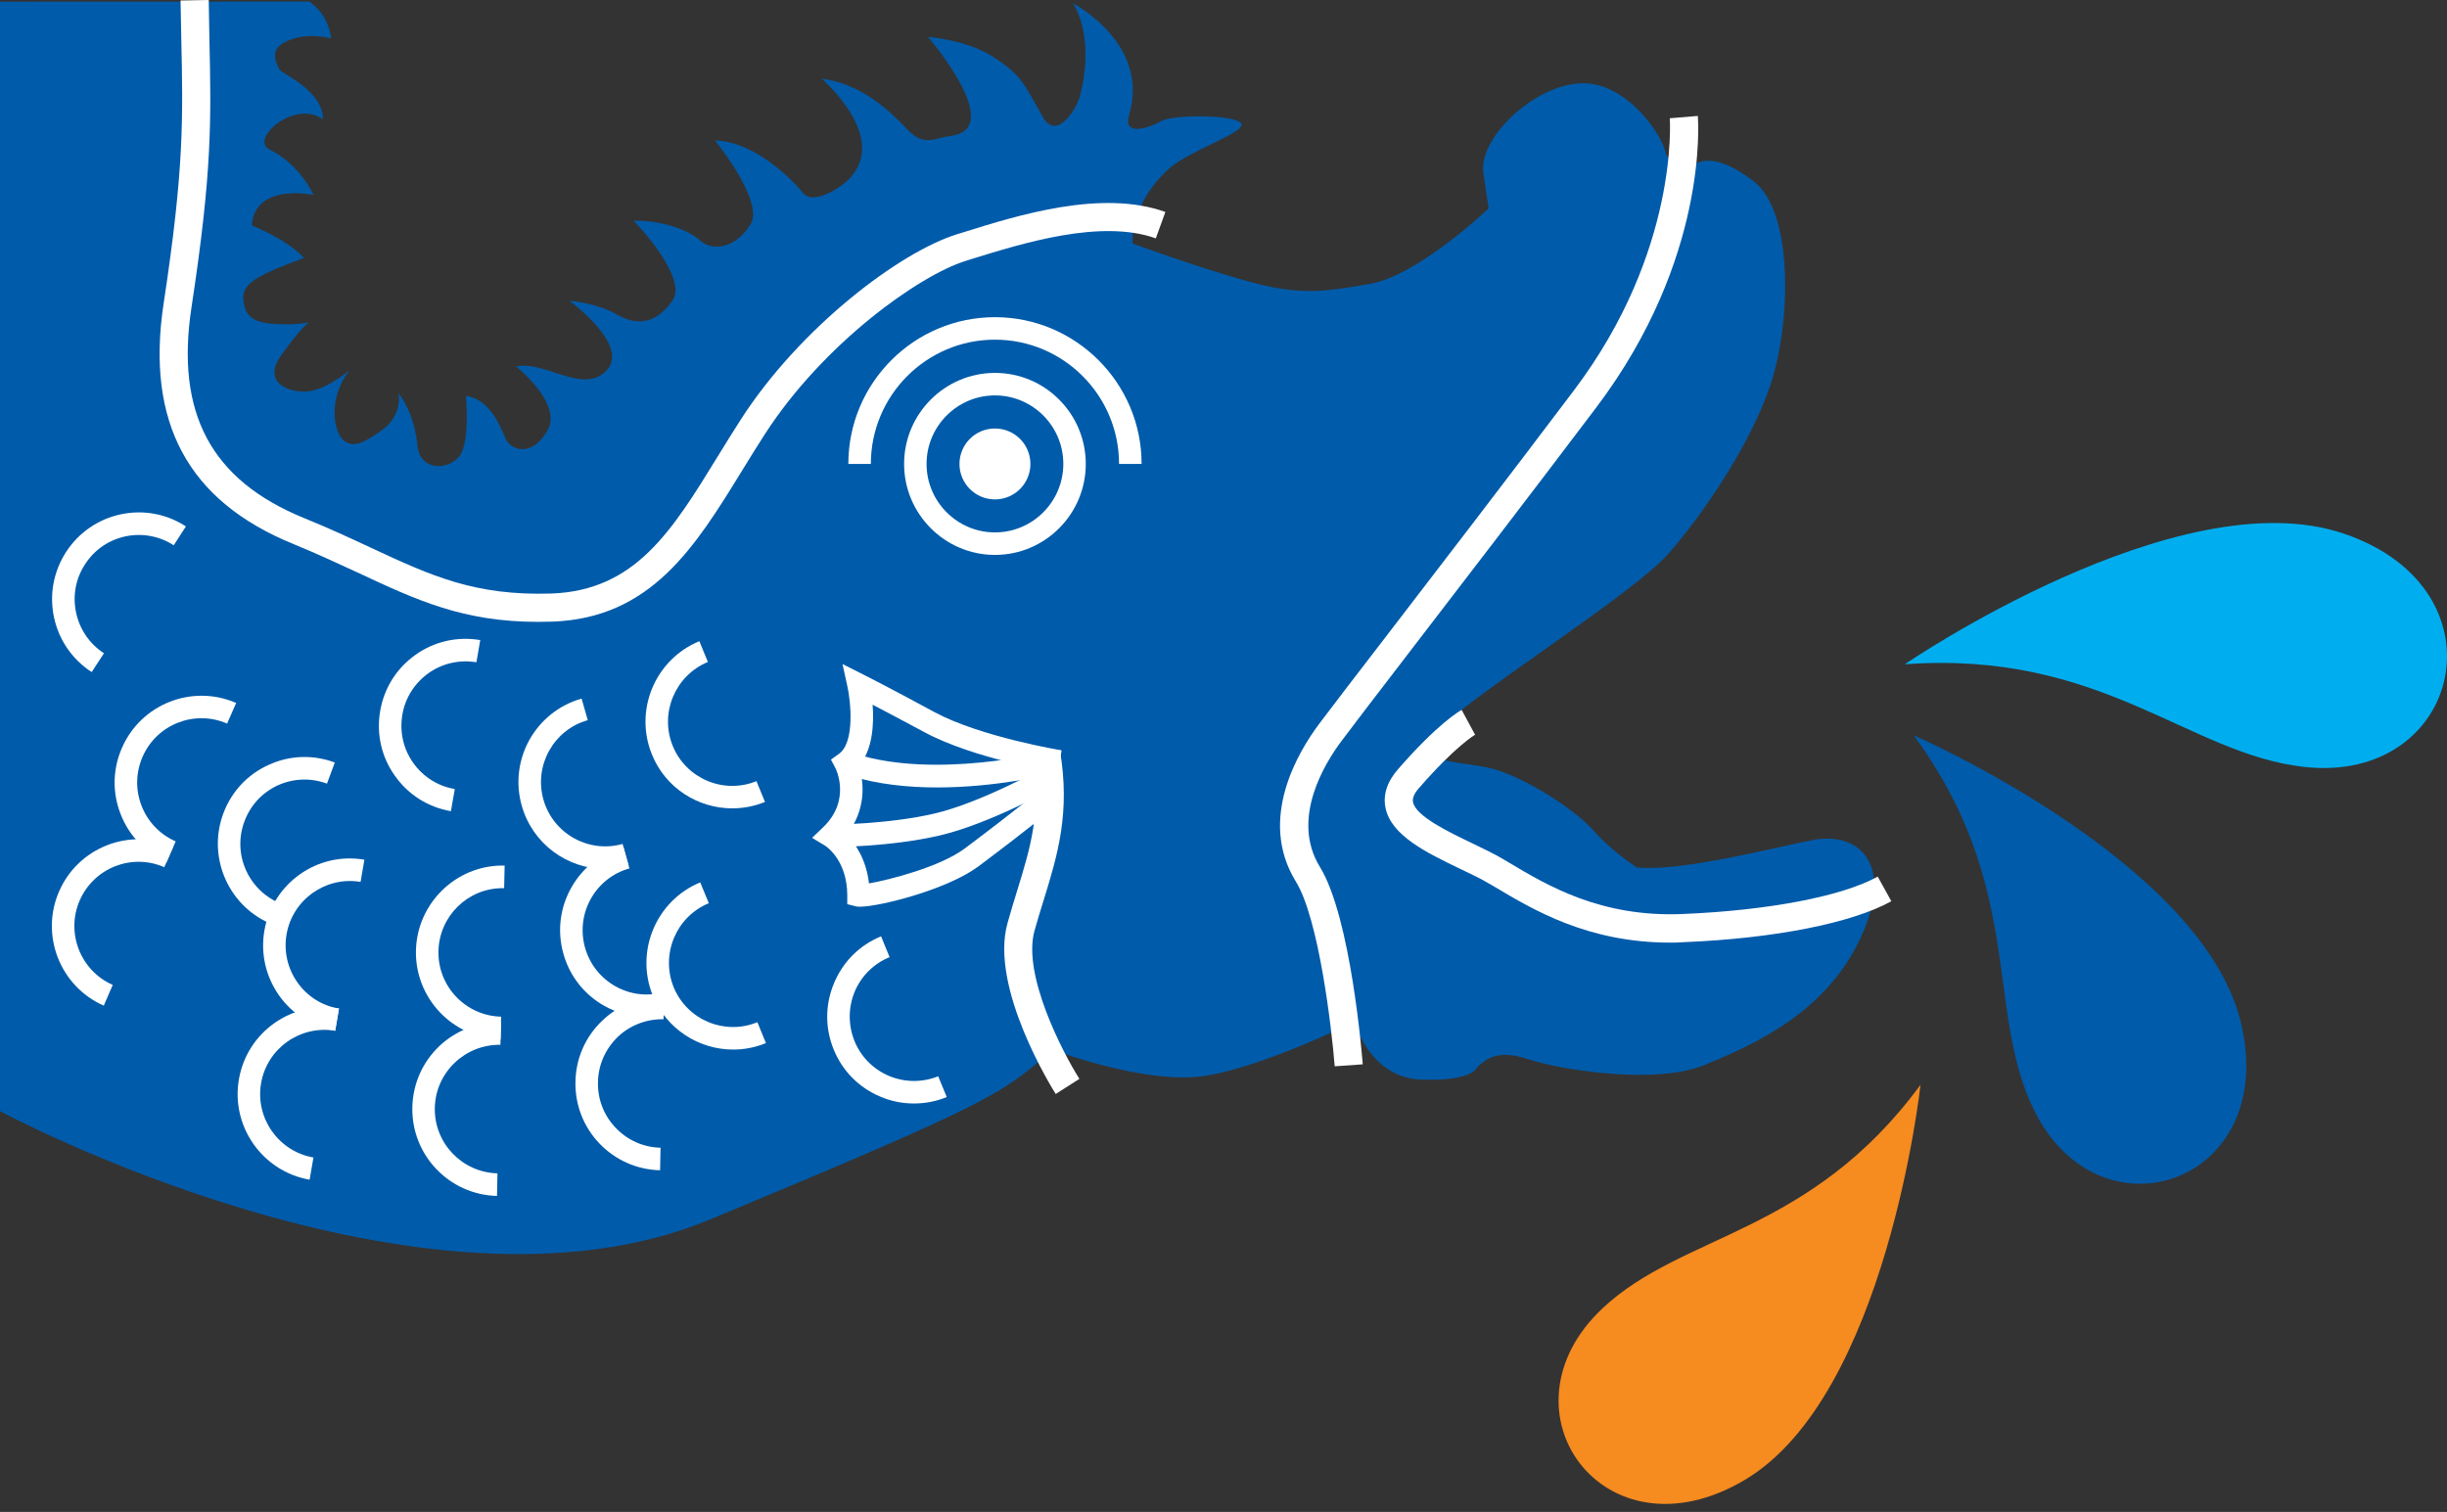 <?xml version="1.0" encoding="utf-8"?>
<!-- Generator: Adobe Illustrator 16.0.0, SVG Export Plug-In . SVG Version: 6.00 Build 0)  -->
<svg version="1.2" baseProfile="tiny" id="Calque_1"
	 xmlns="http://www.w3.org/2000/svg" xmlns:xlink="http://www.w3.org/1999/xlink" x="0px" y="0px" width="89px" height="55px"
	 viewBox="0 0 89 55" xml:space="preserve">
<rect x="0" y="0" width="89" height="55" fill="#333333" stroke="none"/>
<g id="Logo_allongé_Blc">
	<g>
		<path fill="#005BAA" d="M11.245,0.057c0.73,0.479,0.801,1.341,0.801,1.341s-0.696-0.198-1.345,0
			c-0.647,0.2-0.898,0.499-0.526,1.144c0.076,0.132,1.573,0.753,1.573,1.798c-1.046-0.746-2.688,0.742-1.944,1.1
			c1.096,0.524,1.596,1.646,1.596,1.646C9.081,6.728,9.167,8.201,9.167,8.201c1.489,0.641,1.885,1.183,1.885,1.183
			c-1.788,0.661-2.267,0.954-2.199,1.553c0.067,0.605,0.399,0.807,1.181,0.851c0.781,0.045,1.202-0.067,1.202-0.067
			s-0.313,0.221-1.022,1.226c-0.714,1.009,0.378,1.387,1.07,1.278c0.686-0.115,1.426-0.759,1.426-0.759
			c-0.803,1.05-0.558,2.229-0.245,2.52c0.311,0.292,0.645,0.223,1.424-0.336c0.781-0.554,0.603-1.361,0.603-1.361
			c0.314,0.447,0.603,1.031,0.692,1.92c0.087,0.893,1.047,0.916,1.492,0.427c0.445-0.489,0.267-2.233,0.267-2.233
			c0.895,0.113,1.274,1.161,1.452,1.561c0.176,0.404,0.934,0.694,1.511-0.29c0.58-0.979-1.135-2.344-1.135-2.344
			c1.072-0.221,2.453,1.05,3.299,0.137c0.847-0.916-1.36-2.526-1.36-2.526s0.982,0.071,1.716,0.495
			c0.736,0.421,1.428,0.356,2.03-0.495c0.601-0.849-1.411-2.912-1.411-2.912c0.875-0.022,1.917,0.265,2.414,0.714
			c0.498,0.45,1.351,0.238,1.845-0.597c0.497-0.827-1.299-3.034-1.299-3.034c1.442,0.025,2.838,1.45,3.192,1.897
			c0.358,0.455,1.308-0.125,1.658-0.471c1.541-1.527-0.972-3.677-0.972-3.677c1.518,0.191,2.556,1.26,3.149,1.877
			c0.59,0.611,0.989,0.273,1.513,0.212c2.113-0.236-0.795-3.608-0.795-3.608s1.373,0.104,2.302,0.683
			c1.132,0.698,1.219,1.086,1.88,2.235c0.532,0.936,1.325-0.455,1.371-0.88c0,0,0.543-1.899-0.27-3.254c0,0,2.815,1.454,2.031,4.069
			c-0.239,0.795,0.771,0.447,1.173,0.209c0.403-0.235,2.558-0.245,2.89,0.063c0.33,0.305-1.862,0.995-2.605,1.666
			c-1.458,1.319-1.327,2.726-1.327,2.726s2.251,0.831,4.12,1.353c1.869,0.526,2.722,0.43,4.494,0.119
			c1.778-0.305,4.334-2.75,4.334-2.75s0,0-0.19-1.279c-0.19-1.28,1.822-3.177,3.501-3.27c1.681-0.097,2.959,1.848,3.104,2.441
			c0.142,0.594,0.708,0.617,0.945,0.546c0.239-0.073,0.784-0.572,2.273,0.569c1.491,1.14,1.35,5.24,0.614,7.424
			c-0.733,2.18-2.462,4.716-3.716,6.14c-1.252,1.422-6.934,5.004-8.259,6.308c-1.328,1.303,0.518,1.207,1.725,1.468
			c1.208,0.261,3.15,1.521,3.812,2.279c0.665,0.757,1.586,1.351,1.586,1.351c1.656,0.141,4.71-0.667,6.368-0.994
			c1.657-0.335,3.029,0.807,1.776,3.531C66.429,36.819,63.85,37.977,62,38.74c-1.845,0.756-5.372,0.138-6.365-0.193
			c-0.995-0.329-1.446-0.165-1.917,0.282c0,0-0.125,0.506-2.023,0.445c-1.895-0.069-2.437-2.108-2.437-2.108
			s-3.252,1.627-5.418,1.97c-2.168,0.34-5.55-0.948-5.55-0.948c-1.897,1.626-2.034,1.833-12.464,6.173
			C15.393,48.704,0,40.421,0,40.421V0.061L11.245,0.057z"/>
		<g>
			<circle fill="#FFFFFF" cx="36.187" cy="16.877" r="1.29"/>
			<path fill="#FFFFFF" d="M36.188,20.186c-1.822,0-3.305-1.488-3.305-3.31c0-1.824,1.483-3.311,3.305-3.311
				c1.824,0,3.303,1.487,3.303,3.311C39.492,18.698,38.012,20.186,36.188,20.186z M36.188,14.384c-1.371,0-2.488,1.118-2.488,2.492
				c0,1.373,1.117,2.491,2.488,2.491s2.486-1.118,2.486-2.491C38.675,15.502,37.56,14.384,36.188,14.384z"/>
			<path fill="#FFFFFF" d="M41.521,16.876h-0.82c0-2.494-2.025-4.52-4.515-4.52c-2.488,0-4.512,2.026-4.512,4.52h-0.819
				c0-2.945,2.392-5.338,5.331-5.338S41.521,13.932,41.521,16.876z"/>
			<path fill="#FFFFFF" d="M48.545,38.789c-0.112-1.404-0.577-5.359-1.412-6.719c-1.411-2.285,0.119-4.768,0.841-5.731
				c0.39-0.522,1.26-1.657,2.413-3.154c1.86-2.421,4.407-5.735,6.864-8.992c3.822-5.061,3.483-9.843,3.481-9.891l1.019-0.085
				c0.016,0.211,0.383,5.202-3.683,10.592c-2.463,3.262-5.011,6.575-6.87,8.996c-1.15,1.497-2.018,2.629-2.405,3.149
				c-0.598,0.793-1.865,2.829-0.788,4.58c1.136,1.845,1.543,6.961,1.559,7.183L48.545,38.789z"/>
			<path fill="#FFFFFF" d="M60.76,34.29c-2.997,0-4.965-1.174-6.421-2.044l-0.176-0.101c-0.295-0.176-0.663-0.354-1.059-0.54
				c-1.23-0.594-2.505-1.209-2.712-2.218c-0.097-0.475,0.058-0.953,0.463-1.414c1.44-1.652,2.22-2.101,2.307-2.148l0.488,0.902
				c-0.004,0.002-0.708,0.41-2.025,1.923c-0.187,0.207-0.261,0.383-0.232,0.53c0.105,0.514,1.289,1.081,2.155,1.497
				c0.413,0.197,0.804,0.388,1.133,0.582l0.18,0.106c1.422,0.851,3.364,2.011,6.343,1.884c3.137-0.132,5.788-0.643,7.091-1.36
				l0.495,0.895c-1.436,0.797-4.255,1.354-7.542,1.489C61.082,34.286,60.918,34.29,60.76,34.29z"/>
			<path fill="#FFFFFF" d="M34.086,28.645c-1.051,0-2.17-0.111-3.191-0.43l0.244-0.784c2.897,0.908,6.856-0.063,6.897-0.073
				l0.196,0.795C38.117,28.182,36.248,28.645,34.086,28.645z"/>
			<path fill="#FFFFFF" d="M38.397,39.796c-0.098-0.158-2.419-3.854-1.752-6.217c0.109-0.399,0.226-0.774,0.338-1.138
				c0.508-1.646,0.908-2.943,0.556-4.98l1.01-0.172c0.39,2.272-0.085,3.819-0.589,5.454c-0.111,0.355-0.223,0.722-0.333,1.112
				c-0.449,1.601,1.025,4.432,1.632,5.391L38.397,39.796z"/>
			<path fill="#FFFFFF" d="M31.269,32.984c-0.062,0-0.111-0.004-0.146-0.015l-0.307-0.078v-0.319c0-1.313-0.809-1.812-0.817-1.815
				l-0.463-0.279l0.389-0.372c1.051-0.994,0.47-2.146,0.463-2.16l-0.166-0.314l0.289-0.208c0.596-0.425,0.423-1.936,0.315-2.431
				l-0.183-0.837l0.764,0.386c0.01,0.004,0.841,0.42,2.585,1.365c1.679,0.902,4.589,1.383,4.619,1.389l-0.131,0.809
				c-0.125-0.021-3.076-0.504-4.874-1.479c-0.825-0.443-1.446-0.771-1.868-0.991c0.052,0.687,0.009,1.646-0.502,2.233
				c0.204,0.606,0.265,1.604-0.441,2.5c0.311,0.315,0.71,0.883,0.811,1.768c0.767-0.135,2.587-0.604,3.481-1.269
				c1.881-1.41,2.935-2.284,2.945-2.292l0.524,0.633c-0.012,0.01-1.076,0.89-2.977,2.314C34.458,32.354,31.999,32.984,31.269,32.984
				z"/>
			<path fill="#FFFFFF" d="M30.208,30.815v-0.818c0.02,0,2.077-0.006,3.771-0.401c1.681-0.388,3.974-1.666,3.998-1.677l0.396,0.72
				c-0.095,0.055-2.413,1.343-4.209,1.756C32.375,30.811,30.297,30.815,30.208,30.815z"/>
			<path fill="#FFFFFF" d="M19.567,22.621c-2.716,0-4.401-0.785-6.506-1.769c-0.735-0.338-1.497-0.696-2.395-1.064
				c-3.832-1.564-5.372-4.426-4.713-8.76C6.696,6.144,6.658,4.35,6.593,1.377C6.584,0.954,6.575,0.5,6.567,0.018L7.592,0
				C7.6,0.482,7.609,0.932,7.615,1.353c0.067,3.03,0.107,4.858-0.651,9.831c-0.585,3.846,0.714,6.279,4.091,7.661
				c0.914,0.37,1.725,0.748,2.439,1.082c2.193,1.021,3.776,1.752,6.561,1.664c3.054-0.111,4.381-2.269,6.059-5.002
				c0.273-0.441,0.549-0.896,0.842-1.347c2.133-3.307,5.743-6.068,7.865-6.725l0.212-0.065c2.001-0.627,5.034-1.573,7.353-0.741
				l-0.348,0.96c-1.994-0.712-4.829,0.172-6.704,0.753L35.124,9.49c-1.701,0.529-5.187,3.017-7.307,6.307
				c-0.288,0.443-0.563,0.894-0.831,1.329c-1.695,2.757-3.295,5.359-6.897,5.487C19.909,22.619,19.737,22.621,19.567,22.621z"/>
			<path fill="#FFFFFF" d="M18.208,37.805c-1.737-0.041-3.118-1.489-3.08-3.229c0.042-1.717,1.45-3.09,3.151-3.09
				c0.023,0,0.051,0.002,0.075,0.002l-0.018,0.821c-0.02,0-0.038,0-0.055,0c-1.265,0-2.302,1.012-2.334,2.286
				c-0.03,1.288,0.991,2.357,2.279,2.389L18.208,37.805z"/>
			<path fill="#FFFFFF" d="M18.077,43.504c-1.74-0.042-3.119-1.487-3.08-3.229c0.04-1.743,1.47-3.117,3.224-3.088l-0.02,0.82
				c-1.282-0.021-2.356,0.999-2.386,2.284c-0.032,1.289,0.993,2.36,2.278,2.392L18.077,43.504z"/>
			<path fill="#FFFFFF" d="M16.4,29.509c-0.827-0.143-1.551-0.598-2.037-1.288c-0.491-0.687-0.679-1.525-0.536-2.358
				c0.143-0.831,0.595-1.554,1.288-2.045c0.684-0.488,1.523-0.674,2.352-0.534l-0.139,0.807c-0.613-0.101-1.236,0.036-1.745,0.398
				c-0.506,0.364-0.847,0.9-0.949,1.511c-0.105,0.62,0.034,1.243,0.396,1.752c0.36,0.507,0.896,0.847,1.511,0.95L16.4,29.509z"/>
			<path fill="#FFFFFF" d="M12.191,37.496c-0.831-0.141-1.559-0.602-2.043-1.286c-0.485-0.692-0.675-1.527-0.532-2.355
				c0.293-1.717,1.924-2.879,3.638-2.581l-0.14,0.807c-1.262-0.214-2.477,0.644-2.692,1.91c-0.105,0.615,0.036,1.236,0.396,1.747
				c0.36,0.51,0.895,0.849,1.511,0.951L12.191,37.496z"/>
			<path fill="#FFFFFF" d="M11.261,42.914c-1.712-0.298-2.866-1.935-2.573-3.644c0.291-1.72,1.923-2.88,3.64-2.582l-0.136,0.808
				c-1.272-0.214-2.479,0.641-2.696,1.908c-0.22,1.271,0.637,2.482,1.905,2.703L11.261,42.914z"/>
			<path fill="#FFFFFF" d="M26.666,38.18c-1.242,0-2.424-0.741-2.923-1.96c-0.653-1.614,0.121-3.459,1.725-4.122l0.313,0.758
				c-1.188,0.486-1.762,1.856-1.28,3.054c0.489,1.193,1.855,1.765,3.046,1.274l0.311,0.761C27.467,38.105,27.062,38.18,26.666,38.18
				z"/>
			<path fill="#FFFFFF" d="M22.01,31.609c-1.375,0-2.643-0.912-3.034-2.303c-0.475-1.675,0.504-3.42,2.178-3.893l0.224,0.785
				c-1.243,0.348-1.962,1.648-1.614,2.885c0.35,1.243,1.644,1.967,2.88,1.617l0.22,0.787C22.579,31.571,22.292,31.609,22.01,31.609z
				"/>
			<path fill="#FFFFFF" d="M23.521,36.998c-0.534,0-1.06-0.14-1.535-0.404c-0.736-0.412-1.268-1.088-1.495-1.901
				c-0.228-0.813-0.129-1.659,0.285-2.399c0.412-0.733,1.084-1.266,1.895-1.493l0.222,0.79c-0.6,0.165-1.1,0.562-1.404,1.105
				c-0.305,0.546-0.378,1.177-0.21,1.778c0.17,0.6,0.563,1.098,1.105,1.404c0.544,0.306,1.175,0.38,1.774,0.207l0.224,0.787
				C24.097,36.957,23.808,36.998,23.521,36.998z"/>
			<path fill="#FFFFFF" d="M24.008,42.571c-0.843-0.021-1.626-0.368-2.21-0.979c-0.582-0.61-0.888-1.412-0.868-2.254
				c0.018-0.845,0.364-1.63,0.977-2.212c0.609-0.581,1.396-0.883,2.247-0.871l-0.02,0.822c-0.617-0.01-1.212,0.211-1.663,0.641
				c-0.451,0.435-0.71,1.019-0.722,1.64c-0.016,0.627,0.213,1.219,0.642,1.667c0.434,0.455,1.011,0.712,1.634,0.726L24.008,42.571z"
				/>
			<path fill="#FFFFFF" d="M33.239,40.141c-0.411,0-0.825-0.079-1.217-0.247c-0.779-0.325-1.381-0.935-1.699-1.714
				c-0.32-0.781-0.316-1.637,0.012-2.416c0.324-0.783,0.932-1.384,1.711-1.704l0.309,0.758c-0.576,0.235-1.029,0.684-1.27,1.258
				c-0.237,0.578-0.239,1.213-0.006,1.793c0.235,0.577,0.684,1.029,1.256,1.27c0.576,0.241,1.21,0.243,1.788,0.013l0.311,0.755
				C34.048,40.067,33.645,40.141,33.239,40.141z"/>
			<path fill="#FFFFFF" d="M26.632,29.405c-1.244,0-2.427-0.737-2.921-1.96c-0.657-1.613,0.118-3.459,1.725-4.12l0.311,0.755
				c-1.191,0.495-1.765,1.861-1.278,3.055c0.487,1.193,1.854,1.766,3.044,1.281l0.311,0.756
				C27.431,29.331,27.028,29.405,26.632,29.405z"/>
			<path fill="#FFFFFF" d="M3.335,24.448c-0.706-0.457-1.193-1.165-1.371-1.991c-0.174-0.825-0.02-1.664,0.438-2.376
				c0.459-0.706,1.161-1.192,1.986-1.371c0.825-0.175,1.667-0.021,2.374,0.439l-0.443,0.687c-0.524-0.34-1.151-0.451-1.756-0.325
				C3.952,19.644,3.43,20,3.09,20.532c-0.34,0.522-0.453,1.143-0.322,1.754c0.13,0.613,0.49,1.135,1.013,1.478L3.335,24.448z"/>
			<path fill="#FFFFFF" d="M9.976,33.656c-1.63-0.609-2.461-2.434-1.854-4.064c0.294-0.79,0.876-1.419,1.642-1.765
				c0.767-0.354,1.624-0.384,2.413-0.089l-0.285,0.768c-0.586-0.218-1.223-0.194-1.79,0.063c-0.566,0.261-0.995,0.724-1.212,1.312
				c-0.453,1.208,0.164,2.557,1.373,3.009L9.976,33.656z"/>
			<path fill="#FFFFFF" d="M6.059,31.36c-0.771-0.339-1.365-0.958-1.671-1.743c-0.309-0.787-0.291-1.646,0.051-2.419
				c0.696-1.593,2.56-2.32,4.15-1.626l-0.329,0.75c-1.179-0.514-2.556,0.021-3.074,1.207c-0.249,0.573-0.263,1.205-0.035,1.79
				c0.229,0.582,0.667,1.036,1.238,1.288L6.059,31.36z"/>
			<path fill="#FFFFFF" d="M3.774,36.582c-1.593-0.7-2.321-2.568-1.622-4.162c0.696-1.592,2.559-2.326,4.152-1.624l-0.329,0.75
				c-1.179-0.517-2.555,0.021-3.074,1.205c-0.516,1.178,0.023,2.561,1.2,3.077L3.774,36.582z"/>
		</g>
		<g>
			<path fill="#00AEEF" d="M69.279,24.164c0,0,9.95-6.811,15.978-4.749c5.986,2.035,4.269,9.128-1.459,8.482
				C79.577,27.425,76.443,23.644,69.279,24.164z"/>
			<path fill="#F68B1F" d="M69.851,39.462c0,0-1.229,11.301-6.385,14.369c-5.123,3.047-9.141-2.531-5.173-6.245
				C61.214,44.848,65.835,44.92,69.851,39.462z"/>
			<path fill="#005BAA" d="M69.602,26.748c0,0,10.502,4.569,11.906,10.465c1.393,5.855-5.168,8.064-7.553,3.119
				C72.201,36.692,73.646,32.254,69.602,26.748z"/>
		</g>
	</g>
</g>
</svg>
